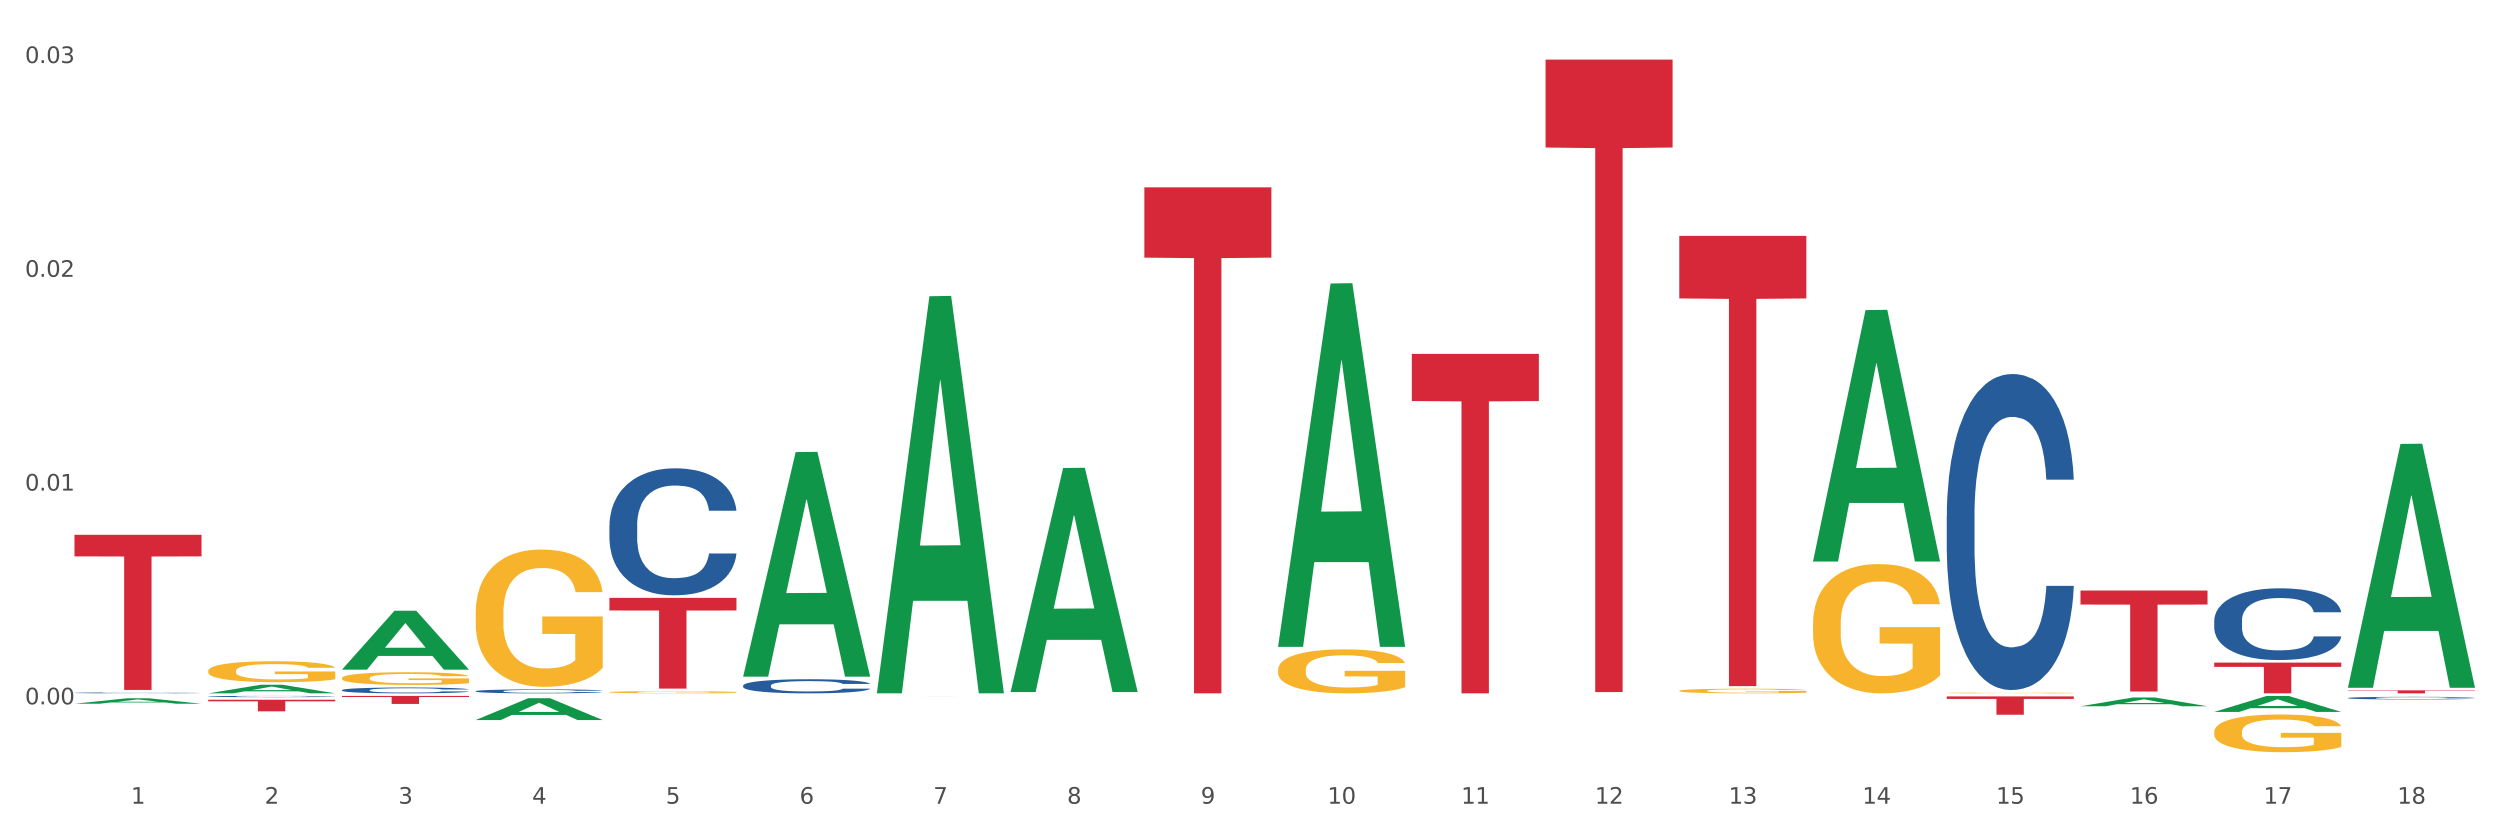 <?xml version="1.0" encoding="utf-8" standalone="no"?>
<!DOCTYPE svg PUBLIC "-//W3C//DTD SVG 1.1//EN"
  "http://www.w3.org/Graphics/SVG/1.1/DTD/svg11.dtd">
<svg xmlns:xlink="http://www.w3.org/1999/xlink" width="1080pt" height="360pt" viewBox="0 0 1080 360" xmlns="http://www.w3.org/2000/svg" version="1.1">
 <rect x="0" y="0" width="1080" height="360" fill="#333333" stroke="none"/>
 <defs>
  <style type="text/css">*{stroke-linejoin: round; stroke-linecap: butt}</style>
 </defs>
 <g id="figure_1">
  <g id="patch_1">
   <path d="M 0 360 
L 1080 360 
L 1080 0 
L 0 0 
z
" style="fill: #ffffff; stroke: #ffffff; stroke-linejoin: miter"/>
  </g>
  <g id="axes_1">
   <g id="matplotlib.axis_1">
    <g id="xtick_1">
     <g id="text_1">
      <!-- 1 -->
      <g style="fill: #4d4d4d" transform="translate(56.563 347.204) scale(0.096 -0.096)">
       <defs>
        <path id="DejaVuSans-31" d="M 794 531 
L 1825 531 
L 1825 4091 
L 703 3866 
L 703 4441 
L 1819 4666 
L 2450 4666 
L 2450 531 
L 3481 531 
L 3481 0 
L 794 0 
L 794 531 
z
" transform="scale(0.016)"/>
       </defs>
       <use xlink:href="#DejaVuSans-31"/>
      </g>
     </g>
    </g>
    <g id="xtick_2">
     <g id="text_2">
      <!-- 2 -->
      <g style="fill: #4d4d4d" transform="translate(114.336 347.204) scale(0.096 -0.096)">
       <defs>
        <path id="DejaVuSans-32" d="M 1228 531 
L 3431 531 
L 3431 0 
L 469 0 
L 469 531 
Q 828 903 1448 1529 
Q 2069 2156 2228 2338 
Q 2531 2678 2651 2914 
Q 2772 3150 2772 3378 
Q 2772 3750 2511 3984 
Q 2250 4219 1831 4219 
Q 1534 4219 1204 4116 
Q 875 4013 500 3803 
L 500 4441 
Q 881 4594 1212 4672 
Q 1544 4750 1819 4750 
Q 2544 4750 2975 4387 
Q 3406 4025 3406 3419 
Q 3406 3131 3298 2873 
Q 3191 2616 2906 2266 
Q 2828 2175 2409 1742 
Q 1991 1309 1228 531 
z
" transform="scale(0.016)"/>
       </defs>
       <use xlink:href="#DejaVuSans-32"/>
      </g>
     </g>
    </g>
    <g id="xtick_3">
     <g id="text_3">
      <!-- 3 -->
      <g style="fill: #4d4d4d" transform="translate(172.109 347.204) scale(0.096 -0.096)">
       <defs>
        <path id="DejaVuSans-33" d="M 2597 2516 
Q 3050 2419 3304 2112 
Q 3559 1806 3559 1356 
Q 3559 666 3084 287 
Q 2609 -91 1734 -91 
Q 1441 -91 1130 -33 
Q 819 25 488 141 
L 488 750 
Q 750 597 1062 519 
Q 1375 441 1716 441 
Q 2309 441 2620 675 
Q 2931 909 2931 1356 
Q 2931 1769 2642 2001 
Q 2353 2234 1838 2234 
L 1294 2234 
L 1294 2753 
L 1863 2753 
Q 2328 2753 2575 2939 
Q 2822 3125 2822 3475 
Q 2822 3834 2567 4026 
Q 2313 4219 1838 4219 
Q 1578 4219 1281 4162 
Q 984 4106 628 3988 
L 628 4550 
Q 988 4650 1302 4700 
Q 1616 4750 1894 4750 
Q 2613 4750 3031 4423 
Q 3450 4097 3450 3541 
Q 3450 3153 3228 2886 
Q 3006 2619 2597 2516 
z
" transform="scale(0.016)"/>
       </defs>
       <use xlink:href="#DejaVuSans-33"/>
      </g>
     </g>
    </g>
    <g id="xtick_4">
     <g id="text_4">
      <!-- 4 -->
      <g style="fill: #4d4d4d" transform="translate(229.882 347.204) scale(0.096 -0.096)">
       <defs>
        <path id="DejaVuSans-34" d="M 2419 4116 
L 825 1625 
L 2419 1625 
L 2419 4116 
z
M 2253 4666 
L 3047 4666 
L 3047 1625 
L 3713 1625 
L 3713 1100 
L 3047 1100 
L 3047 0 
L 2419 0 
L 2419 1100 
L 313 1100 
L 313 1709 
L 2253 4666 
z
" transform="scale(0.016)"/>
       </defs>
       <use xlink:href="#DejaVuSans-34"/>
      </g>
     </g>
    </g>
    <g id="xtick_5">
     <g id="text_5">
      <!-- 5 -->
      <g style="fill: #4d4d4d" transform="translate(287.655 347.204) scale(0.096 -0.096)">
       <defs>
        <path id="DejaVuSans-35" d="M 691 4666 
L 3169 4666 
L 3169 4134 
L 1269 4134 
L 1269 2991 
Q 1406 3038 1543 3061 
Q 1681 3084 1819 3084 
Q 2600 3084 3056 2656 
Q 3513 2228 3513 1497 
Q 3513 744 3044 326 
Q 2575 -91 1722 -91 
Q 1428 -91 1123 -41 
Q 819 9 494 109 
L 494 744 
Q 775 591 1075 516 
Q 1375 441 1709 441 
Q 2250 441 2565 725 
Q 2881 1009 2881 1497 
Q 2881 1984 2565 2268 
Q 2250 2553 1709 2553 
Q 1456 2553 1204 2497 
Q 953 2441 691 2322 
L 691 4666 
z
" transform="scale(0.016)"/>
       </defs>
       <use xlink:href="#DejaVuSans-35"/>
      </g>
     </g>
    </g>
    <g id="xtick_6">
     <g id="text_6">
      <!-- 6 -->
      <g style="fill: #4d4d4d" transform="translate(345.428 347.204) scale(0.096 -0.096)">
       <defs>
        <path id="DejaVuSans-36" d="M 2113 2584 
Q 1688 2584 1439 2293 
Q 1191 2003 1191 1497 
Q 1191 994 1439 701 
Q 1688 409 2113 409 
Q 2538 409 2786 701 
Q 3034 994 3034 1497 
Q 3034 2003 2786 2293 
Q 2538 2584 2113 2584 
z
M 3366 4563 
L 3366 3988 
Q 3128 4100 2886 4159 
Q 2644 4219 2406 4219 
Q 1781 4219 1451 3797 
Q 1122 3375 1075 2522 
Q 1259 2794 1537 2939 
Q 1816 3084 2150 3084 
Q 2853 3084 3261 2657 
Q 3669 2231 3669 1497 
Q 3669 778 3244 343 
Q 2819 -91 2113 -91 
Q 1303 -91 875 529 
Q 447 1150 447 2328 
Q 447 3434 972 4092 
Q 1497 4750 2381 4750 
Q 2619 4750 2861 4703 
Q 3103 4656 3366 4563 
z
" transform="scale(0.016)"/>
       </defs>
       <use xlink:href="#DejaVuSans-36"/>
      </g>
     </g>
    </g>
    <g id="xtick_7">
     <g id="text_7">
      <!-- 7 -->
      <g style="fill: #4d4d4d" transform="translate(403.201 347.204) scale(0.096 -0.096)">
       <defs>
        <path id="DejaVuSans-37" d="M 525 4666 
L 3525 4666 
L 3525 4397 
L 1831 0 
L 1172 0 
L 2766 4134 
L 525 4134 
L 525 4666 
z
" transform="scale(0.016)"/>
       </defs>
       <use xlink:href="#DejaVuSans-37"/>
      </g>
     </g>
    </g>
    <g id="xtick_8">
     <g id="text_8">
      <!-- 8 -->
      <g style="fill: #4d4d4d" transform="translate(460.974 347.204) scale(0.096 -0.096)">
       <defs>
        <path id="DejaVuSans-38" d="M 2034 2216 
Q 1584 2216 1326 1975 
Q 1069 1734 1069 1313 
Q 1069 891 1326 650 
Q 1584 409 2034 409 
Q 2484 409 2743 651 
Q 3003 894 3003 1313 
Q 3003 1734 2745 1975 
Q 2488 2216 2034 2216 
z
M 1403 2484 
Q 997 2584 770 2862 
Q 544 3141 544 3541 
Q 544 4100 942 4425 
Q 1341 4750 2034 4750 
Q 2731 4750 3128 4425 
Q 3525 4100 3525 3541 
Q 3525 3141 3298 2862 
Q 3072 2584 2669 2484 
Q 3125 2378 3379 2068 
Q 3634 1759 3634 1313 
Q 3634 634 3220 271 
Q 2806 -91 2034 -91 
Q 1263 -91 848 271 
Q 434 634 434 1313 
Q 434 1759 690 2068 
Q 947 2378 1403 2484 
z
M 1172 3481 
Q 1172 3119 1398 2916 
Q 1625 2713 2034 2713 
Q 2441 2713 2670 2916 
Q 2900 3119 2900 3481 
Q 2900 3844 2670 4047 
Q 2441 4250 2034 4250 
Q 1625 4250 1398 4047 
Q 1172 3844 1172 3481 
z
" transform="scale(0.016)"/>
       </defs>
       <use xlink:href="#DejaVuSans-38"/>
      </g>
     </g>
    </g>
    <g id="xtick_9">
     <g id="text_9">
      <!-- 9 -->
      <g style="fill: #4d4d4d" transform="translate(518.747 347.204) scale(0.096 -0.096)">
       <defs>
        <path id="DejaVuSans-39" d="M 703 97 
L 703 672 
Q 941 559 1184 500 
Q 1428 441 1663 441 
Q 2288 441 2617 861 
Q 2947 1281 2994 2138 
Q 2813 1869 2534 1725 
Q 2256 1581 1919 1581 
Q 1219 1581 811 2004 
Q 403 2428 403 3163 
Q 403 3881 828 4315 
Q 1253 4750 1959 4750 
Q 2769 4750 3195 4129 
Q 3622 3509 3622 2328 
Q 3622 1225 3098 567 
Q 2575 -91 1691 -91 
Q 1453 -91 1209 -44 
Q 966 3 703 97 
z
M 1959 2075 
Q 2384 2075 2632 2365 
Q 2881 2656 2881 3163 
Q 2881 3666 2632 3958 
Q 2384 4250 1959 4250 
Q 1534 4250 1286 3958 
Q 1038 3666 1038 3163 
Q 1038 2656 1286 2365 
Q 1534 2075 1959 2075 
z
" transform="scale(0.016)"/>
       </defs>
       <use xlink:href="#DejaVuSans-39"/>
      </g>
     </g>
    </g>
    <g id="xtick_10">
     <g id="text_10">
      <!-- 10 -->
      <g style="fill: #4d4d4d" transform="translate(573.466 347.204) scale(0.096 -0.096)">
       <defs>
        <path id="DejaVuSans-30" d="M 2034 4250 
Q 1547 4250 1301 3770 
Q 1056 3291 1056 2328 
Q 1056 1369 1301 889 
Q 1547 409 2034 409 
Q 2525 409 2770 889 
Q 3016 1369 3016 2328 
Q 3016 3291 2770 3770 
Q 2525 4250 2034 4250 
z
M 2034 4750 
Q 2819 4750 3233 4129 
Q 3647 3509 3647 2328 
Q 3647 1150 3233 529 
Q 2819 -91 2034 -91 
Q 1250 -91 836 529 
Q 422 1150 422 2328 
Q 422 3509 836 4129 
Q 1250 4750 2034 4750 
z
" transform="scale(0.016)"/>
       </defs>
       <use xlink:href="#DejaVuSans-31"/>
       <use xlink:href="#DejaVuSans-30" transform="translate(63.623 0)"/>
      </g>
     </g>
    </g>
    <g id="xtick_11">
     <g id="text_11">
      <!-- 11 -->
      <g style="fill: #4d4d4d" transform="translate(631.239 347.204) scale(0.096 -0.096)">
       <use xlink:href="#DejaVuSans-31"/>
       <use xlink:href="#DejaVuSans-31" transform="translate(63.623 0)"/>
      </g>
     </g>
    </g>
    <g id="xtick_12">
     <g id="text_12">
      <!-- 12 -->
      <g style="fill: #4d4d4d" transform="translate(689.012 347.204) scale(0.096 -0.096)">
       <use xlink:href="#DejaVuSans-31"/>
       <use xlink:href="#DejaVuSans-32" transform="translate(63.623 0)"/>
      </g>
     </g>
    </g>
    <g id="xtick_13">
     <g id="text_13">
      <!-- 13 -->
      <g style="fill: #4d4d4d" transform="translate(746.785 347.204) scale(0.096 -0.096)">
       <use xlink:href="#DejaVuSans-31"/>
       <use xlink:href="#DejaVuSans-33" transform="translate(63.623 0)"/>
      </g>
     </g>
    </g>
    <g id="xtick_14">
     <g id="text_14">
      <!-- 14 -->
      <g style="fill: #4d4d4d" transform="translate(804.558 347.204) scale(0.096 -0.096)">
       <use xlink:href="#DejaVuSans-31"/>
       <use xlink:href="#DejaVuSans-34" transform="translate(63.623 0)"/>
      </g>
     </g>
    </g>
    <g id="xtick_15">
     <g id="text_15">
      <!-- 15 -->
      <g style="fill: #4d4d4d" transform="translate(862.331 347.204) scale(0.096 -0.096)">
       <use xlink:href="#DejaVuSans-31"/>
       <use xlink:href="#DejaVuSans-35" transform="translate(63.623 0)"/>
      </g>
     </g>
    </g>
    <g id="xtick_16">
     <g id="text_16">
      <!-- 16 -->
      <g style="fill: #4d4d4d" transform="translate(920.104 347.204) scale(0.096 -0.096)">
       <use xlink:href="#DejaVuSans-31"/>
       <use xlink:href="#DejaVuSans-36" transform="translate(63.623 0)"/>
      </g>
     </g>
    </g>
    <g id="xtick_17">
     <g id="text_17">
      <!-- 17 -->
      <g style="fill: #4d4d4d" transform="translate(977.877 347.204) scale(0.096 -0.096)">
       <use xlink:href="#DejaVuSans-31"/>
       <use xlink:href="#DejaVuSans-37" transform="translate(63.623 0)"/>
      </g>
     </g>
    </g>
    <g id="xtick_18">
     <g id="text_18">
      <!-- 18 -->
      <g style="fill: #4d4d4d" transform="translate(1035.65 347.204) scale(0.096 -0.096)">
       <use xlink:href="#DejaVuSans-31"/>
       <use xlink:href="#DejaVuSans-38" transform="translate(63.623 0)"/>
      </g>
     </g>
    </g>
    <g id="xtick_19"/>
    <g id="xtick_20"/>
    <g id="xtick_21"/>
    <g id="xtick_22"/>
    <g id="xtick_23"/>
    <g id="xtick_24"/>
    <g id="xtick_25"/>
    <g id="xtick_26"/>
    <g id="xtick_27"/>
    <g id="xtick_28"/>
    <g id="xtick_29"/>
    <g id="xtick_30"/>
    <g id="xtick_31"/>
    <g id="xtick_32"/>
    <g id="xtick_33"/>
    <g id="xtick_34"/>
    <g id="xtick_35"/>
   </g>
   <g id="matplotlib.axis_2">
    <g id="ytick_1">
     <g id="text_19">
      <!-- 0.00 -->
      <g style="fill: #4d4d4d" transform="translate(10.8 304.277) scale(0.096 -0.096)">
       <defs>
        <path id="DejaVuSans-2e" d="M 684 794 
L 1344 794 
L 1344 0 
L 684 0 
L 684 794 
z
" transform="scale(0.016)"/>
       </defs>
       <use xlink:href="#DejaVuSans-30"/>
       <use xlink:href="#DejaVuSans-2e" transform="translate(63.623 0)"/>
       <use xlink:href="#DejaVuSans-30" transform="translate(95.41 0)"/>
       <use xlink:href="#DejaVuSans-30" transform="translate(159.033 0)"/>
      </g>
     </g>
    </g>
    <g id="ytick_2">
     <g id="text_20">
      <!-- 0.01 -->
      <g style="fill: #4d4d4d" transform="translate(10.8 211.931) scale(0.096 -0.096)">
       <use xlink:href="#DejaVuSans-30"/>
       <use xlink:href="#DejaVuSans-2e" transform="translate(63.623 0)"/>
       <use xlink:href="#DejaVuSans-30" transform="translate(95.41 0)"/>
       <use xlink:href="#DejaVuSans-31" transform="translate(159.033 0)"/>
      </g>
     </g>
    </g>
    <g id="ytick_3">
     <g id="text_21">
      <!-- 0.02 -->
      <g style="fill: #4d4d4d" transform="translate(10.8 119.585) scale(0.096 -0.096)">
       <use xlink:href="#DejaVuSans-30"/>
       <use xlink:href="#DejaVuSans-2e" transform="translate(63.623 0)"/>
       <use xlink:href="#DejaVuSans-30" transform="translate(95.41 0)"/>
       <use xlink:href="#DejaVuSans-32" transform="translate(159.033 0)"/>
      </g>
     </g>
    </g>
    <g id="ytick_4">
     <g id="text_22">
      <!-- 0.03 -->
      <g style="fill: #4d4d4d" transform="translate(10.8 27.238) scale(0.096 -0.096)">
       <use xlink:href="#DejaVuSans-30"/>
       <use xlink:href="#DejaVuSans-2e" transform="translate(63.623 0)"/>
       <use xlink:href="#DejaVuSans-30" transform="translate(95.41 0)"/>
       <use xlink:href="#DejaVuSans-33" transform="translate(159.033 0)"/>
      </g>
     </g>
    </g>
    <g id="ytick_5"/>
    <g id="ytick_6"/>
    <g id="ytick_7"/>
   </g>
   <g id="PolyCollection_1">
    <path d="M 32.175 304.015 
L 32.232 304.013 
L 54.864 301.651 
L 64.257 301.649 
L 87.059 304.02 
L 76.196 304.02 
L 71.273 303.468 
L 47.905 303.468 
L 47.735 303.477 
L 42.982 304.02 
L 32.175 304.02 
L 32.175 304.015 
L 50.847 303.138 
L 68.331 303.136 
L 59.674 302.154 
L 59.561 302.15 
L 59.447 302.157 
L 50.79 303.136 
L 50.847 303.138 
L 32.175 304.015 
z
" clip-path="url(#p95846bfa91)" style="fill: #109648"/>
    <path d="M 263.267 299.018 
L 263.332 299.017 
L 263.332 298.986 
L 263.461 298.959 
L 264.109 298.893 
L 265.081 298.84 
L 265.794 298.811 
L 266.507 298.787 
L 267.349 298.764 
L 268.386 298.739 
L 270.265 298.704 
L 271.432 298.685 
L 272.857 298.666 
L 275.449 298.638 
L 277.328 298.623 
L 279.272 298.61 
L 282.447 298.594 
L 284.521 298.587 
L 286.724 298.582 
L 289.381 298.578 
L 291.389 298.577 
L 295.796 298.58 
L 299.554 298.588 
L 301.368 298.594 
L 303.701 298.604 
L 304.932 298.611 
L 306.941 298.625 
L 309.015 298.644 
L 310.44 298.659 
L 312.579 298.689 
L 314.199 298.719 
L 315.689 298.755 
L 316.466 298.78 
L 317.05 298.804 
L 317.568 298.831 
L 318.086 298.873 
L 306.423 298.873 
L 305.969 298.843 
L 305.256 298.814 
L 304.22 298.786 
L 303.312 298.769 
L 301.757 298.747 
L 300.332 298.733 
L 298.841 298.723 
L 297.027 298.714 
L 295.601 298.71 
L 293.593 298.706 
L 289.64 298.707 
L 286.983 298.714 
L 285.169 298.723 
L 284.002 298.731 
L 282.966 298.739 
L 281.799 298.752 
L 280.439 298.77 
L 279.467 298.786 
L 278.495 298.807 
L 277.717 298.828 
L 277.004 298.853 
L 276.421 298.879 
L 275.967 298.906 
L 275.579 298.939 
L 275.255 298.994 
L 275.255 299.113 
L 275.384 299.14 
L 275.708 299.176 
L 276.097 299.203 
L 276.745 299.235 
L 277.328 299.257 
L 278.43 299.288 
L 279.661 299.314 
L 280.633 299.331 
L 281.605 299.344 
L 283.29 299.364 
L 285.169 299.379 
L 286.789 299.389 
L 288.992 299.398 
L 290.482 299.401 
L 291.778 299.403 
L 294.953 299.403 
L 297.221 299.4 
L 299.748 299.394 
L 301.692 299.386 
L 303.312 299.377 
L 305.127 299.361 
L 306.293 299.346 
L 306.293 299.164 
L 292.037 299.163 
L 292.037 299.042 
L 318.151 299.042 
L 318.151 299.398 
L 317.05 299.416 
L 315.819 299.432 
L 314.523 299.447 
L 312.579 299.465 
L 310.246 299.483 
L 308.172 299.495 
L 305.969 299.505 
L 303.377 299.515 
L 300.008 299.524 
L 297.934 299.527 
L 295.342 299.53 
L 292.297 299.531 
L 289.64 299.529 
L 287.048 299.525 
L 284.326 299.517 
L 281.67 299.505 
L 279.661 299.494 
L 277.652 299.48 
L 275.514 299.462 
L 273.829 299.445 
L 272.533 299.429 
L 271.108 299.409 
L 269.552 299.383 
L 268.386 299.359 
L 267.349 299.335 
L 266.248 299.304 
L 265.47 299.277 
L 264.692 299.243 
L 264.239 299.217 
L 263.721 299.178 
L 263.332 299.123 
L 263.267 299.018 
z
" clip-path="url(#p95846bfa91)" style="fill: #f7b32b"/>
    <path d="M 552.132 289.315 
L 552.197 289.297 
L 552.197 288.673 
L 552.326 288.135 
L 552.974 286.834 
L 553.946 285.759 
L 554.659 285.187 
L 555.372 284.718 
L 556.214 284.25 
L 557.251 283.764 
L 559.13 283.053 
L 560.296 282.689 
L 561.722 282.307 
L 564.314 281.752 
L 566.193 281.44 
L 568.137 281.18 
L 571.312 280.868 
L 573.386 280.729 
L 575.589 280.625 
L 578.246 280.556 
L 580.254 280.538 
L 584.661 280.59 
L 588.419 280.746 
L 590.233 280.868 
L 592.566 281.076 
L 593.797 281.215 
L 595.806 281.492 
L 597.88 281.856 
L 599.305 282.169 
L 601.443 282.758 
L 603.063 283.348 
L 604.554 284.077 
L 605.331 284.58 
L 605.915 285.048 
L 606.433 285.586 
L 606.951 286.435 
L 595.288 286.435 
L 594.834 285.828 
L 594.121 285.256 
L 593.084 284.701 
L 592.177 284.354 
L 590.622 283.92 
L 589.197 283.643 
L 587.706 283.435 
L 585.892 283.261 
L 584.466 283.175 
L 582.458 283.105 
L 578.505 283.123 
L 575.848 283.261 
L 574.034 283.435 
L 572.867 283.591 
L 571.831 283.764 
L 570.664 284.007 
L 569.303 284.371 
L 568.331 284.701 
L 567.359 285.117 
L 566.582 285.533 
L 565.869 286.019 
L 565.286 286.539 
L 564.832 287.077 
L 564.444 287.736 
L 564.12 288.829 
L 564.12 291.205 
L 564.249 291.743 
L 564.573 292.454 
L 564.962 292.992 
L 565.61 293.634 
L 566.193 294.067 
L 567.295 294.692 
L 568.526 295.212 
L 569.498 295.541 
L 570.47 295.819 
L 572.155 296.201 
L 574.034 296.513 
L 575.654 296.704 
L 577.857 296.877 
L 579.347 296.946 
L 580.643 296.981 
L 583.818 296.981 
L 586.086 296.929 
L 588.613 296.808 
L 590.557 296.651 
L 592.177 296.461 
L 593.992 296.149 
L 595.158 295.854 
L 595.158 292.229 
L 580.902 292.211 
L 580.902 289.8 
L 607.016 289.8 
L 607.016 296.877 
L 605.915 297.241 
L 604.683 297.571 
L 603.387 297.866 
L 601.443 298.23 
L 599.111 298.577 
L 597.037 298.82 
L 594.834 299.028 
L 592.242 299.219 
L 588.873 299.392 
L 586.799 299.461 
L 584.207 299.513 
L 581.162 299.531 
L 578.505 299.496 
L 575.913 299.409 
L 573.191 299.253 
L 570.535 299.028 
L 568.526 298.802 
L 566.517 298.525 
L 564.379 298.16 
L 562.694 297.814 
L 561.398 297.501 
L 559.972 297.102 
L 558.417 296.582 
L 557.251 296.114 
L 556.214 295.628 
L 555.113 295.004 
L 554.335 294.466 
L 553.557 293.79 
L 553.104 293.287 
L 552.585 292.506 
L 552.197 291.413 
L 552.132 289.315 
z
" clip-path="url(#p95846bfa91)" style="fill: #f7b32b"/>
    <path d="M 783.224 269.49 
L 783.289 269.439 
L 783.289 267.603 
L 783.418 266.022 
L 784.066 262.197 
L 785.038 259.035 
L 785.751 257.352 
L 786.464 255.974 
L 787.306 254.597 
L 788.343 253.169 
L 790.222 251.078 
L 791.388 250.007 
L 792.814 248.885 
L 795.406 247.253 
L 797.285 246.335 
L 799.229 245.57 
L 802.404 244.652 
L 804.478 244.244 
L 806.681 243.938 
L 809.338 243.734 
L 811.346 243.683 
L 815.753 243.836 
L 819.511 244.295 
L 821.325 244.652 
L 823.658 245.264 
L 824.889 245.672 
L 826.898 246.488 
L 828.971 247.559 
L 830.397 248.477 
L 832.535 250.211 
L 834.155 251.945 
L 835.646 254.087 
L 836.423 255.566 
L 837.007 256.944 
L 837.525 258.525 
L 838.043 261.024 
L 826.38 261.024 
L 825.926 259.239 
L 825.213 257.556 
L 824.176 255.923 
L 823.269 254.903 
L 821.714 253.628 
L 820.288 252.812 
L 818.798 252.2 
L 816.984 251.69 
L 815.558 251.435 
L 813.549 251.231 
L 809.597 251.282 
L 806.94 251.69 
L 805.126 252.2 
L 803.959 252.659 
L 802.922 253.169 
L 801.756 253.883 
L 800.395 254.954 
L 799.423 255.923 
L 798.451 257.148 
L 797.674 258.372 
L 796.961 259.8 
L 796.378 261.33 
L 795.924 262.911 
L 795.535 264.849 
L 795.211 268.062 
L 795.211 275.049 
L 795.341 276.631 
L 795.665 278.722 
L 796.054 280.303 
L 796.702 282.19 
L 797.285 283.465 
L 798.387 285.301 
L 799.618 286.831 
L 800.59 287.8 
L 801.562 288.616 
L 803.246 289.738 
L 805.126 290.656 
L 806.746 291.217 
L 808.949 291.727 
L 810.439 291.931 
L 811.735 292.033 
L 814.91 292.033 
L 817.178 291.88 
L 819.705 291.523 
L 821.649 291.064 
L 823.269 290.503 
L 825.084 289.585 
L 826.25 288.718 
L 826.25 278.059 
L 811.994 278.008 
L 811.994 270.918 
L 838.108 270.918 
L 838.108 291.727 
L 837.007 292.798 
L 835.775 293.767 
L 834.479 294.634 
L 832.535 295.706 
L 830.203 296.726 
L 828.129 297.44 
L 825.926 298.052 
L 823.334 298.613 
L 819.964 299.123 
L 817.891 299.327 
L 815.299 299.48 
L 812.253 299.531 
L 809.597 299.429 
L 807.005 299.174 
L 804.283 298.715 
L 801.627 298.052 
L 799.618 297.389 
L 797.609 296.573 
L 795.471 295.502 
L 793.786 294.481 
L 792.49 293.563 
L 791.064 292.39 
L 789.509 290.86 
L 788.343 289.483 
L 787.306 288.055 
L 786.204 286.219 
L 785.427 284.638 
L 784.649 282.649 
L 784.196 281.17 
L 783.677 278.875 
L 783.289 275.661 
L 783.224 269.49 
z
" clip-path="url(#p95846bfa91)" style="fill: #f7b32b"/>
    <path d="M 840.997 299.349 
L 841.062 299.348 
L 841.062 299.337 
L 841.191 299.328 
L 841.839 299.304 
L 842.811 299.285 
L 843.524 299.275 
L 844.237 299.267 
L 845.079 299.258 
L 846.116 299.25 
L 847.995 299.237 
L 849.161 299.23 
L 850.587 299.224 
L 853.179 299.214 
L 855.058 299.208 
L 857.002 299.204 
L 860.177 299.198 
L 862.251 299.196 
L 864.454 299.194 
L 867.111 299.192 
L 869.119 299.192 
L 873.526 299.193 
L 877.284 299.196 
L 879.098 299.198 
L 881.431 299.202 
L 882.662 299.204 
L 884.671 299.209 
L 886.744 299.216 
L 888.17 299.221 
L 890.308 299.232 
L 891.928 299.242 
L 893.419 299.255 
L 894.196 299.264 
L 894.779 299.273 
L 895.298 299.282 
L 895.816 299.297 
L 884.153 299.297 
L 883.699 299.286 
L 882.986 299.276 
L 881.949 299.266 
L 881.042 299.26 
L 879.487 299.252 
L 878.061 299.247 
L 876.571 299.244 
L 874.757 299.241 
L 873.331 299.239 
L 871.322 299.238 
L 867.37 299.238 
L 864.713 299.241 
L 862.899 299.244 
L 861.732 299.247 
L 860.695 299.25 
L 859.529 299.254 
L 858.168 299.26 
L 857.196 299.266 
L 856.224 299.274 
L 855.447 299.281 
L 854.734 299.29 
L 854.151 299.299 
L 853.697 299.309 
L 853.308 299.32 
L 852.984 299.34 
L 852.984 299.382 
L 853.114 299.392 
L 853.438 299.405 
L 853.827 299.414 
L 854.475 299.426 
L 855.058 299.433 
L 856.16 299.444 
L 857.391 299.454 
L 858.363 299.46 
L 859.335 299.465 
L 861.019 299.471 
L 862.899 299.477 
L 864.519 299.48 
L 866.722 299.483 
L 868.212 299.485 
L 869.508 299.485 
L 872.683 299.485 
L 874.951 299.484 
L 877.478 299.482 
L 879.422 299.479 
L 881.042 299.476 
L 882.857 299.47 
L 884.023 299.465 
L 884.023 299.401 
L 869.767 299.4 
L 869.767 299.357 
L 895.881 299.357 
L 895.881 299.483 
L 894.779 299.49 
L 893.548 299.496 
L 892.252 299.501 
L 890.308 299.508 
L 887.976 299.514 
L 885.902 299.518 
L 883.699 299.522 
L 881.107 299.525 
L 877.737 299.528 
L 875.664 299.529 
L 873.072 299.53 
L 870.026 299.531 
L 867.37 299.53 
L 864.778 299.529 
L 862.056 299.526 
L 859.4 299.522 
L 857.391 299.518 
L 855.382 299.513 
L 853.244 299.506 
L 851.559 299.5 
L 850.263 299.495 
L 848.837 299.487 
L 847.282 299.478 
L 846.116 299.47 
L 845.079 299.461 
L 843.977 299.45 
L 843.2 299.44 
L 842.422 299.428 
L 841.969 299.419 
L 841.45 299.406 
L 841.062 299.386 
L 840.997 299.349 
z
" clip-path="url(#p95846bfa91)" style="fill: #f7b32b"/>
    <path d="M 956.543 316.185 
L 956.607 316.171 
L 956.607 315.635 
L 956.737 315.174 
L 957.385 314.058 
L 958.357 313.135 
L 959.07 312.644 
L 959.783 312.242 
L 960.625 311.841 
L 961.662 311.424 
L 963.541 310.814 
L 964.707 310.501 
L 966.133 310.174 
L 968.725 309.698 
L 970.604 309.43 
L 972.548 309.207 
L 975.723 308.939 
L 977.797 308.82 
L 980 308.731 
L 982.656 308.671 
L 984.665 308.656 
L 989.072 308.701 
L 992.83 308.835 
L 994.644 308.939 
L 996.977 309.118 
L 998.208 309.237 
L 1000.217 309.475 
L 1002.29 309.787 
L 1003.716 310.055 
L 1005.854 310.561 
L 1007.474 311.067 
L 1008.965 311.692 
L 1009.742 312.123 
L 1010.325 312.525 
L 1010.844 312.986 
L 1011.362 313.715 
L 999.698 313.715 
L 999.245 313.195 
L 998.532 312.704 
L 997.495 312.227 
L 996.588 311.93 
L 995.033 311.558 
L 993.607 311.32 
L 992.117 311.141 
L 990.303 310.992 
L 988.877 310.918 
L 986.868 310.859 
L 982.916 310.873 
L 980.259 310.992 
L 978.445 311.141 
L 977.278 311.275 
L 976.241 311.424 
L 975.075 311.632 
L 973.714 311.945 
L 972.742 312.227 
L 971.77 312.585 
L 970.993 312.942 
L 970.28 313.358 
L 969.697 313.805 
L 969.243 314.266 
L 968.854 314.831 
L 968.53 315.769 
L 968.53 317.807 
L 968.66 318.269 
L 968.984 318.879 
L 969.373 319.34 
L 970.021 319.89 
L 970.604 320.262 
L 971.706 320.798 
L 972.937 321.244 
L 973.909 321.527 
L 974.881 321.765 
L 976.565 322.093 
L 978.445 322.36 
L 980.065 322.524 
L 982.268 322.673 
L 983.758 322.732 
L 985.054 322.762 
L 988.229 322.762 
L 990.497 322.718 
L 993.024 322.613 
L 994.968 322.479 
L 996.588 322.316 
L 998.403 322.048 
L 999.569 321.795 
L 999.569 318.685 
L 985.313 318.67 
L 985.313 316.602 
L 1011.427 316.602 
L 1011.427 322.673 
L 1010.325 322.985 
L 1009.094 323.268 
L 1007.798 323.521 
L 1005.854 323.834 
L 1003.522 324.131 
L 1001.448 324.339 
L 999.245 324.518 
L 996.653 324.682 
L 993.283 324.83 
L 991.21 324.89 
L 988.618 324.935 
L 985.572 324.95 
L 982.916 324.92 
L 980.324 324.845 
L 977.602 324.711 
L 974.945 324.518 
L 972.937 324.325 
L 970.928 324.086 
L 968.79 323.774 
L 967.105 323.476 
L 965.809 323.209 
L 964.383 322.866 
L 962.828 322.42 
L 961.662 322.018 
L 960.625 321.602 
L 959.523 321.066 
L 958.746 320.605 
L 957.968 320.024 
L 957.515 319.593 
L 956.996 318.923 
L 956.607 317.986 
L 956.543 316.185 
z
" clip-path="url(#p95846bfa91)" style="fill: #f7b32b"/>
    <path d="M 378.813 300.922 
L 433.697 300.922 
L 433.697 300.925 
L 412.108 300.925 
L 412.108 300.94 
L 400.272 300.94 
L 400.272 300.925 
L 378.813 300.925 
L 378.813 300.922 
L 378.813 300.922 
z
" clip-path="url(#p95846bfa91)" style="fill: #d62839"/>
    <path d="M 263.267 258.279 
L 318.151 258.279 
L 318.151 263.726 
L 296.562 263.763 
L 296.562 297.478 
L 284.726 297.478 
L 284.726 263.763 
L 263.267 263.726 
L 263.267 258.316 
L 263.267 258.279 
z
" clip-path="url(#p95846bfa91)" style="fill: #d62839"/>
    <path d="M 147.721 300.63 
L 202.605 300.63 
L 202.605 301.11 
L 181.016 301.114 
L 181.016 304.086 
L 169.18 304.086 
L 169.18 301.114 
L 147.721 301.11 
L 147.721 300.633 
L 147.721 300.63 
z
" clip-path="url(#p95846bfa91)" style="fill: #d62839"/>
    <path d="M 89.948 302.278 
L 144.832 302.278 
L 144.832 302.973 
L 123.243 302.978 
L 123.243 307.283 
L 111.407 307.283 
L 111.407 302.978 
L 89.948 302.973 
L 89.948 302.282 
L 89.948 302.278 
z
" clip-path="url(#p95846bfa91)" style="fill: #d62839"/>
    <path d="M 205.494 264.806 
L 205.559 264.752 
L 205.559 262.802 
L 205.688 261.122 
L 206.336 257.06 
L 207.308 253.702 
L 208.021 251.914 
L 208.734 250.452 
L 209.576 248.989 
L 210.613 247.472 
L 212.492 245.252 
L 213.659 244.114 
L 215.084 242.922 
L 217.676 241.189 
L 219.555 240.214 
L 221.499 239.402 
L 224.674 238.427 
L 226.748 237.993 
L 228.951 237.668 
L 231.608 237.452 
L 233.616 237.397 
L 238.023 237.56 
L 241.781 238.047 
L 243.595 238.427 
L 245.928 239.077 
L 247.159 239.51 
L 249.168 240.377 
L 251.242 241.514 
L 252.667 242.489 
L 254.806 244.331 
L 256.426 246.172 
L 257.916 248.447 
L 258.694 250.018 
L 259.277 251.481 
L 259.795 253.16 
L 260.313 255.814 
L 248.65 255.814 
L 248.196 253.918 
L 247.483 252.131 
L 246.447 250.397 
L 245.539 249.314 
L 243.984 247.96 
L 242.559 247.093 
L 241.068 246.443 
L 239.254 245.902 
L 237.828 245.631 
L 235.82 245.414 
L 231.867 245.468 
L 229.21 245.902 
L 227.396 246.443 
L 226.229 246.931 
L 225.193 247.472 
L 224.026 248.231 
L 222.666 249.368 
L 221.694 250.397 
L 220.722 251.697 
L 219.944 252.997 
L 219.231 254.514 
L 218.648 256.139 
L 218.194 257.818 
L 217.806 259.877 
L 217.482 263.289 
L 217.482 270.71 
L 217.611 272.389 
L 217.935 274.61 
L 218.324 276.289 
L 218.972 278.293 
L 219.555 279.647 
L 220.657 281.597 
L 221.888 283.222 
L 222.86 284.252 
L 223.832 285.118 
L 225.517 286.31 
L 227.396 287.285 
L 229.016 287.881 
L 231.219 288.422 
L 232.709 288.639 
L 234.005 288.747 
L 237.18 288.747 
L 239.448 288.585 
L 241.975 288.206 
L 243.919 287.718 
L 245.539 287.122 
L 247.354 286.147 
L 248.52 285.227 
L 248.52 273.906 
L 234.264 273.852 
L 234.264 266.322 
L 260.378 266.322 
L 260.378 288.422 
L 259.277 289.56 
L 258.046 290.589 
L 256.75 291.51 
L 254.806 292.647 
L 252.473 293.731 
L 250.399 294.489 
L 248.196 295.139 
L 245.604 295.735 
L 242.235 296.277 
L 240.161 296.493 
L 237.569 296.656 
L 234.524 296.71 
L 231.867 296.602 
L 229.275 296.331 
L 226.553 295.843 
L 223.897 295.139 
L 221.888 294.435 
L 219.879 293.568 
L 217.741 292.431 
L 216.056 291.347 
L 214.76 290.372 
L 213.335 289.127 
L 211.779 287.502 
L 210.613 286.039 
L 209.576 284.522 
L 208.475 282.572 
L 207.697 280.893 
L 206.92 278.781 
L 206.466 277.21 
L 205.948 274.772 
L 205.559 271.36 
L 205.494 264.806 
z
" clip-path="url(#p95846bfa91)" style="fill: #f7b32b"/>
    <path d="M 32.175 231.039 
L 87.059 231.039 
L 87.059 240.35 
L 65.47 240.413 
L 65.47 298.046 
L 53.635 298.046 
L 53.635 240.413 
L 32.175 240.35 
L 32.175 231.102 
L 32.175 231.039 
z
" clip-path="url(#p95846bfa91)" style="fill: #d62839"/>
    <path d="M 89.948 300.876 
L 90.013 300.876 
L 90.013 300.862 
L 90.207 300.843 
L 90.921 300.808 
L 91.829 300.781 
L 93.386 300.75 
L 94.23 300.737 
L 95.333 300.723 
L 97.603 300.699 
L 100.198 300.679 
L 102.015 300.668 
L 103.377 300.661 
L 106.426 300.649 
L 108.178 300.643 
L 109.994 300.639 
L 111.551 300.636 
L 114.146 300.632 
L 116.222 300.631 
L 118.623 300.63 
L 120.634 300.631 
L 123.294 300.633 
L 127.186 300.639 
L 128.678 300.642 
L 130.69 300.648 
L 132.766 300.656 
L 134.452 300.664 
L 136.399 300.676 
L 138.41 300.691 
L 140.356 300.71 
L 141.718 300.727 
L 142.821 300.746 
L 143.794 300.768 
L 144.508 300.793 
L 144.832 300.813 
L 132.96 300.813 
L 132.636 300.795 
L 131.987 300.775 
L 131.338 300.761 
L 130.625 300.75 
L 129.522 300.738 
L 128.549 300.73 
L 126.927 300.72 
L 125.435 300.714 
L 124.202 300.711 
L 122.71 300.708 
L 119.531 300.705 
L 117.26 300.705 
L 115.833 300.706 
L 114.082 300.708 
L 112.589 300.712 
L 110.838 300.718 
L 109.475 300.724 
L 108.113 300.733 
L 107.335 300.739 
L 106.167 300.75 
L 105.388 300.759 
L 104.35 300.774 
L 103.766 300.785 
L 102.728 300.814 
L 102.274 300.835 
L 102.08 300.849 
L 101.95 300.865 
L 101.95 300.943 
L 102.339 300.979 
L 102.663 300.994 
L 103.183 301.011 
L 104.156 301.033 
L 105.583 301.054 
L 107.075 301.07 
L 108.308 301.079 
L 109.475 301.086 
L 110.643 301.092 
L 112.07 301.097 
L 113.238 301.1 
L 114.99 301.103 
L 117.066 301.104 
L 118.688 301.104 
L 121.996 301.102 
L 123.488 301.099 
L 124.916 301.096 
L 126.473 301.09 
L 127.705 301.084 
L 128.419 301.08 
L 129.587 301.07 
L 130.495 301.06 
L 131.273 301.049 
L 131.792 301.039 
L 132.376 301.024 
L 132.83 301.007 
L 132.96 300.998 
L 144.832 300.998 
L 144.573 301.016 
L 144.119 301.033 
L 143.21 301.057 
L 142.497 301.07 
L 141.394 301.087 
L 140.226 301.101 
L 138.604 301.116 
L 137.112 301.128 
L 135.555 301.138 
L 133.868 301.147 
L 130.819 301.159 
L 129.716 301.163 
L 127.381 301.169 
L 125.564 301.172 
L 122.905 301.176 
L 120.18 301.178 
L 117.325 301.178 
L 114.795 301.177 
L 112.006 301.174 
L 110.254 301.171 
L 108.308 301.167 
L 106.037 301.16 
L 103.896 301.151 
L 101.885 301.141 
L 100.004 301.13 
L 98.252 301.117 
L 95.981 301.095 
L 94.295 301.074 
L 93.062 301.055 
L 92.219 301.038 
L 91.375 301.017 
L 90.921 301.003 
L 90.207 300.968 
L 89.948 300.935 
L 89.948 300.876 
z
" clip-path="url(#p95846bfa91)" style="fill: #255c99"/>
    <path d="M 147.721 298.133 
L 147.786 298.13 
L 147.786 298.065 
L 147.98 297.977 
L 148.694 297.815 
L 149.602 297.692 
L 151.159 297.548 
L 152.003 297.488 
L 153.106 297.421 
L 155.376 297.312 
L 157.971 297.219 
L 159.788 297.168 
L 161.15 297.135 
L 164.199 297.077 
L 165.951 297.052 
L 167.767 297.031 
L 169.324 297.017 
L 171.919 297.001 
L 173.995 296.994 
L 176.396 296.992 
L 178.407 296.994 
L 181.067 297.003 
L 184.959 297.031 
L 186.451 297.047 
L 188.463 297.075 
L 190.539 297.112 
L 192.225 297.149 
L 194.172 297.203 
L 196.183 297.272 
L 198.129 297.36 
L 199.491 297.442 
L 200.594 297.527 
L 201.567 297.632 
L 202.281 297.745 
L 202.605 297.84 
L 190.733 297.84 
L 190.409 297.755 
L 189.76 297.662 
L 189.111 297.599 
L 188.398 297.548 
L 187.295 297.49 
L 186.322 297.453 
L 184.7 297.409 
L 183.208 297.381 
L 181.975 297.365 
L 180.483 297.351 
L 177.304 297.337 
L 175.033 297.337 
L 173.606 297.342 
L 171.854 297.353 
L 170.362 297.37 
L 168.611 297.397 
L 167.248 297.428 
L 165.886 297.467 
L 165.107 297.495 
L 163.94 297.546 
L 163.161 297.588 
L 162.123 297.66 
L 161.539 297.711 
L 160.501 297.843 
L 160.047 297.94 
L 159.853 298.007 
L 159.723 298.082 
L 159.723 298.443 
L 160.112 298.606 
L 160.436 298.675 
L 160.955 298.754 
L 161.929 298.856 
L 163.356 298.956 
L 164.848 299.028 
L 166.081 299.072 
L 167.248 299.104 
L 168.416 299.13 
L 169.843 299.153 
L 171.011 299.167 
L 172.763 299.181 
L 174.839 299.188 
L 176.461 299.188 
L 179.769 299.176 
L 181.261 299.164 
L 182.689 299.148 
L 184.246 299.123 
L 185.478 299.095 
L 186.192 299.074 
L 187.36 299.03 
L 188.268 298.984 
L 189.046 298.93 
L 189.565 298.884 
L 190.149 298.814 
L 190.603 298.735 
L 190.733 298.694 
L 202.605 298.694 
L 202.346 298.777 
L 201.892 298.858 
L 200.983 298.967 
L 200.27 299.03 
L 199.167 299.106 
L 197.999 299.171 
L 196.377 299.243 
L 194.885 299.297 
L 193.328 299.343 
L 191.641 299.385 
L 188.592 299.443 
L 187.489 299.459 
L 185.154 299.487 
L 183.337 299.503 
L 180.678 299.519 
L 177.953 299.528 
L 175.098 299.531 
L 172.568 299.526 
L 169.778 299.512 
L 168.027 299.498 
L 166.081 299.477 
L 163.81 299.445 
L 161.669 299.406 
L 159.658 299.359 
L 157.777 299.306 
L 156.025 299.246 
L 153.754 299.146 
L 152.068 299.048 
L 150.835 298.958 
L 149.992 298.881 
L 149.148 298.784 
L 148.694 298.717 
L 147.98 298.555 
L 147.721 298.404 
L 147.721 298.133 
z
" clip-path="url(#p95846bfa91)" style="fill: #255c99"/>
    <path d="M 205.494 298.583 
L 205.559 298.581 
L 205.559 298.537 
L 205.753 298.477 
L 206.467 298.367 
L 207.375 298.284 
L 208.932 298.187 
L 209.776 298.146 
L 210.879 298.1 
L 213.149 298.026 
L 215.744 297.963 
L 217.561 297.929 
L 218.923 297.907 
L 221.972 297.868 
L 223.724 297.85 
L 225.54 297.836 
L 227.097 297.827 
L 229.692 297.816 
L 231.768 297.811 
L 234.169 297.809 
L 236.18 297.811 
L 238.84 297.817 
L 242.732 297.836 
L 244.224 297.847 
L 246.236 297.866 
L 248.312 297.891 
L 249.998 297.916 
L 251.945 297.952 
L 253.956 298 
L 255.902 298.059 
L 257.264 298.114 
L 258.367 298.172 
L 259.34 298.243 
L 260.054 298.32 
L 260.378 298.385 
L 248.506 298.385 
L 248.182 298.327 
L 247.533 298.264 
L 246.884 298.221 
L 246.171 298.187 
L 245.068 298.147 
L 244.095 298.122 
L 242.473 298.092 
L 240.981 298.073 
L 239.748 298.062 
L 238.256 298.053 
L 235.077 298.044 
L 232.806 298.044 
L 231.379 298.047 
L 229.627 298.055 
L 228.135 298.066 
L 226.384 298.084 
L 225.021 298.105 
L 223.659 298.132 
L 222.88 298.15 
L 221.713 298.185 
L 220.934 298.213 
L 219.896 298.262 
L 219.312 298.297 
L 218.274 298.386 
L 217.82 298.452 
L 217.626 298.498 
L 217.496 298.548 
L 217.496 298.793 
L 217.885 298.903 
L 218.209 298.951 
L 218.728 299.004 
L 219.702 299.073 
L 221.129 299.141 
L 222.621 299.19 
L 223.854 299.219 
L 225.021 299.241 
L 226.189 299.259 
L 227.616 299.274 
L 228.784 299.284 
L 230.536 299.293 
L 232.612 299.298 
L 234.234 299.298 
L 237.542 299.29 
L 239.034 299.282 
L 240.462 299.271 
L 242.019 299.254 
L 243.251 299.235 
L 243.965 299.221 
L 245.133 299.191 
L 246.041 299.16 
L 246.819 299.124 
L 247.338 299.092 
L 247.922 299.045 
L 248.376 298.992 
L 248.506 298.963 
L 260.378 298.963 
L 260.119 299.02 
L 259.665 299.075 
L 258.756 299.149 
L 258.043 299.191 
L 256.94 299.243 
L 255.772 299.287 
L 254.15 299.336 
L 252.658 299.372 
L 251.101 299.403 
L 249.414 299.432 
L 246.365 299.471 
L 245.262 299.482 
L 242.927 299.501 
L 241.11 299.512 
L 238.45 299.523 
L 235.726 299.529 
L 232.871 299.531 
L 230.341 299.528 
L 227.551 299.518 
L 225.8 299.509 
L 223.854 299.495 
L 221.583 299.473 
L 219.442 299.446 
L 217.431 299.414 
L 215.55 299.378 
L 213.798 299.337 
L 211.527 299.27 
L 209.841 299.204 
L 208.608 299.142 
L 207.765 299.091 
L 206.921 299.025 
L 206.467 298.979 
L 205.753 298.869 
L 205.494 298.767 
L 205.494 298.583 
z
" clip-path="url(#p95846bfa91)" style="fill: #255c99"/>
    <path d="M 263.267 226.964 
L 263.332 226.914 
L 263.332 225.511 
L 263.526 223.607 
L 264.24 220.099 
L 265.148 217.444 
L 266.705 214.337 
L 267.549 213.034 
L 268.652 211.581 
L 270.922 209.226 
L 273.517 207.222 
L 275.334 206.119 
L 276.696 205.418 
L 279.745 204.165 
L 281.497 203.614 
L 283.313 203.163 
L 284.87 202.862 
L 287.465 202.511 
L 289.541 202.361 
L 291.942 202.311 
L 293.953 202.361 
L 296.613 202.561 
L 300.505 203.163 
L 301.997 203.513 
L 304.008 204.115 
L 306.084 204.917 
L 307.771 205.718 
L 309.717 206.871 
L 311.729 208.374 
L 313.675 210.278 
L 315.037 212.032 
L 316.14 213.886 
L 317.113 216.141 
L 317.827 218.596 
L 318.151 220.651 
L 306.279 220.651 
L 305.955 218.797 
L 305.306 216.792 
L 304.657 215.439 
L 303.944 214.337 
L 302.841 213.084 
L 301.868 212.282 
L 300.246 211.33 
L 298.754 210.729 
L 297.521 210.378 
L 296.029 210.078 
L 292.85 209.777 
L 290.579 209.777 
L 289.152 209.877 
L 287.4 210.128 
L 285.908 210.479 
L 284.157 211.08 
L 282.794 211.731 
L 281.432 212.583 
L 280.653 213.184 
L 279.486 214.287 
L 278.707 215.189 
L 277.669 216.742 
L 277.085 217.844 
L 276.047 220.701 
L 275.593 222.805 
L 275.399 224.258 
L 275.269 225.862 
L 275.269 233.679 
L 275.658 237.186 
L 275.982 238.69 
L 276.501 240.393 
L 277.475 242.598 
L 278.902 244.753 
L 280.394 246.306 
L 281.627 247.258 
L 282.794 247.96 
L 283.962 248.511 
L 285.389 249.012 
L 286.557 249.313 
L 288.309 249.613 
L 290.385 249.763 
L 292.007 249.763 
L 295.315 249.513 
L 296.807 249.262 
L 298.235 248.912 
L 299.792 248.36 
L 301.024 247.759 
L 301.738 247.308 
L 302.906 246.356 
L 303.814 245.354 
L 304.592 244.201 
L 305.111 243.199 
L 305.695 241.696 
L 306.149 239.992 
L 306.279 239.09 
L 318.151 239.09 
L 317.892 240.894 
L 317.438 242.648 
L 316.529 245.003 
L 315.816 246.356 
L 314.713 248.01 
L 313.545 249.413 
L 311.923 250.966 
L 310.431 252.119 
L 308.874 253.121 
L 307.187 254.023 
L 304.138 255.275 
L 303.035 255.626 
L 300.7 256.227 
L 298.883 256.578 
L 296.223 256.929 
L 293.499 257.129 
L 290.644 257.18 
L 288.114 257.079 
L 285.324 256.779 
L 283.573 256.478 
L 281.627 256.027 
L 279.356 255.326 
L 277.215 254.474 
L 275.204 253.472 
L 273.323 252.319 
L 271.571 251.016 
L 269.3 248.862 
L 267.614 246.757 
L 266.381 244.803 
L 265.538 243.149 
L 264.694 241.045 
L 264.24 239.592 
L 263.526 236.084 
L 263.267 232.827 
L 263.267 226.964 
z
" clip-path="url(#p95846bfa91)" style="fill: #255c99"/>
    <path d="M 321.04 296.17 
L 321.105 296.164 
L 321.105 296.008 
L 321.299 295.796 
L 322.013 295.406 
L 322.921 295.11 
L 324.478 294.765 
L 325.322 294.62 
L 326.425 294.458 
L 328.695 294.196 
L 331.29 293.973 
L 333.107 293.851 
L 334.469 293.773 
L 337.518 293.633 
L 339.27 293.572 
L 341.086 293.522 
L 342.643 293.488 
L 345.238 293.449 
L 347.314 293.433 
L 349.715 293.427 
L 351.726 293.433 
L 354.386 293.455 
L 358.278 293.522 
L 359.77 293.561 
L 361.781 293.628 
L 363.857 293.717 
L 365.544 293.806 
L 367.49 293.934 
L 369.502 294.101 
L 371.448 294.313 
L 372.81 294.508 
L 373.913 294.715 
L 374.886 294.965 
L 375.6 295.239 
L 375.924 295.467 
L 364.052 295.467 
L 363.728 295.261 
L 363.079 295.038 
L 362.43 294.887 
L 361.717 294.765 
L 360.614 294.625 
L 359.641 294.536 
L 358.019 294.43 
L 356.527 294.363 
L 355.294 294.324 
L 353.802 294.291 
L 350.623 294.258 
L 348.352 294.258 
L 346.925 294.269 
L 345.173 294.297 
L 343.681 294.336 
L 341.93 294.402 
L 340.567 294.475 
L 339.205 294.57 
L 338.426 294.637 
L 337.259 294.759 
L 336.48 294.86 
L 335.442 295.032 
L 334.858 295.155 
L 333.82 295.473 
L 333.366 295.707 
L 333.172 295.869 
L 333.042 296.047 
L 333.042 296.916 
L 333.431 297.307 
L 333.755 297.474 
L 334.274 297.663 
L 335.248 297.909 
L 336.675 298.148 
L 338.167 298.321 
L 339.4 298.427 
L 340.567 298.505 
L 341.735 298.566 
L 343.162 298.622 
L 344.33 298.656 
L 346.082 298.689 
L 348.158 298.706 
L 349.78 298.706 
L 353.088 298.678 
L 354.58 298.65 
L 356.008 298.611 
L 357.565 298.55 
L 358.797 298.483 
L 359.511 298.433 
L 360.679 298.327 
L 361.587 298.215 
L 362.365 298.087 
L 362.884 297.976 
L 363.468 297.808 
L 363.922 297.619 
L 364.052 297.518 
L 375.924 297.518 
L 375.665 297.719 
L 375.211 297.914 
L 374.302 298.176 
L 373.589 298.327 
L 372.486 298.511 
L 371.318 298.667 
L 369.696 298.84 
L 368.204 298.968 
L 366.647 299.079 
L 364.96 299.18 
L 361.911 299.319 
L 360.808 299.358 
L 358.473 299.425 
L 356.656 299.464 
L 353.996 299.503 
L 351.272 299.525 
L 348.417 299.531 
L 345.887 299.52 
L 343.097 299.486 
L 341.346 299.453 
L 339.4 299.403 
L 337.129 299.324 
L 334.988 299.23 
L 332.977 299.118 
L 331.096 298.99 
L 329.344 298.845 
L 327.073 298.605 
L 325.387 298.371 
L 324.154 298.154 
L 323.311 297.97 
L 322.467 297.736 
L 322.013 297.574 
L 321.299 297.184 
L 321.04 296.822 
L 321.04 296.17 
z
" clip-path="url(#p95846bfa91)" style="fill: #255c99"/>
    <path d="M 840.997 222.915 
L 841.062 222.79 
L 841.062 219.3 
L 841.256 214.562 
L 841.97 205.835 
L 842.878 199.227 
L 844.435 191.498 
L 845.278 188.256 
L 846.381 184.641 
L 848.652 178.781 
L 851.247 173.794 
L 853.063 171.051 
L 854.426 169.306 
L 857.475 166.189 
L 859.227 164.818 
L 861.043 163.696 
L 862.6 162.948 
L 865.195 162.075 
L 867.271 161.701 
L 869.672 161.576 
L 871.683 161.701 
L 874.343 162.2 
L 878.235 163.696 
L 879.727 164.568 
L 881.738 166.065 
L 883.814 168.059 
L 885.501 170.054 
L 887.447 172.921 
L 889.458 176.662 
L 891.405 181.399 
L 892.767 185.763 
L 893.87 190.376 
L 894.843 195.986 
L 895.557 202.095 
L 895.881 207.206 
L 884.009 207.206 
L 883.685 202.594 
L 883.036 197.607 
L 882.387 194.24 
L 881.673 191.498 
L 880.571 188.381 
L 879.597 186.386 
L 877.976 184.017 
L 876.483 182.521 
L 875.251 181.649 
L 873.759 180.901 
L 870.58 180.153 
L 868.309 180.153 
L 866.882 180.402 
L 865.13 181.025 
L 863.638 181.898 
L 861.887 183.394 
L 860.524 185.015 
L 859.162 187.134 
L 858.383 188.63 
L 857.216 191.373 
L 856.437 193.617 
L 855.399 197.482 
L 854.815 200.225 
L 853.777 207.331 
L 853.323 212.567 
L 853.128 216.183 
L 852.999 220.172 
L 852.999 239.621 
L 853.388 248.348 
L 853.712 252.089 
L 854.231 256.327 
L 855.204 261.813 
L 856.632 267.174 
L 858.124 271.039 
L 859.356 273.408 
L 860.524 275.153 
L 861.692 276.524 
L 863.119 277.771 
L 864.287 278.519 
L 866.039 279.267 
L 868.115 279.641 
L 869.736 279.641 
L 873.045 279.018 
L 874.537 278.394 
L 875.964 277.522 
L 877.521 276.15 
L 878.754 274.654 
L 879.468 273.532 
L 880.635 271.163 
L 881.544 268.67 
L 882.322 265.802 
L 882.841 263.309 
L 883.425 259.569 
L 883.879 255.33 
L 884.009 253.086 
L 895.881 253.086 
L 895.622 257.574 
L 895.167 261.938 
L 894.259 267.797 
L 893.546 271.163 
L 892.443 275.278 
L 891.275 278.768 
L 889.653 282.633 
L 888.161 285.501 
L 886.604 287.994 
L 884.917 290.238 
L 881.868 293.355 
L 880.765 294.228 
L 878.43 295.724 
L 876.613 296.597 
L 873.953 297.469 
L 871.229 297.968 
L 868.374 298.093 
L 865.844 297.843 
L 863.054 297.095 
L 861.303 296.347 
L 859.356 295.225 
L 857.086 293.48 
L 854.945 291.36 
L 852.934 288.867 
L 851.052 285.999 
L 849.301 282.758 
L 847.03 277.397 
L 845.343 272.161 
L 844.111 267.299 
L 843.267 263.184 
L 842.424 257.948 
L 841.97 254.333 
L 841.256 245.606 
L 840.997 237.502 
L 840.997 222.915 
z
" clip-path="url(#p95846bfa91)" style="fill: #255c99"/>
    <path d="M 956.543 268.073 
L 956.608 268.044 
L 956.608 267.252 
L 956.802 266.176 
L 957.516 264.195 
L 958.424 262.694 
L 959.981 260.939 
L 960.824 260.203 
L 961.927 259.382 
L 964.198 258.052 
L 966.793 256.92 
L 968.609 256.297 
L 969.972 255.901 
L 973.021 255.193 
L 974.773 254.882 
L 976.589 254.627 
L 978.146 254.457 
L 980.741 254.259 
L 982.817 254.174 
L 985.217 254.146 
L 987.229 254.174 
L 989.888 254.287 
L 993.781 254.627 
L 995.273 254.825 
L 997.284 255.165 
L 999.36 255.618 
L 1001.047 256.07 
L 1002.993 256.722 
L 1005.004 257.571 
L 1006.951 258.646 
L 1008.313 259.637 
L 1009.416 260.684 
L 1010.389 261.958 
L 1011.103 263.345 
L 1011.427 264.506 
L 999.555 264.506 
L 999.231 263.459 
L 998.582 262.326 
L 997.933 261.562 
L 997.219 260.939 
L 996.116 260.232 
L 995.143 259.779 
L 993.521 259.241 
L 992.029 258.901 
L 990.797 258.703 
L 989.305 258.533 
L 986.126 258.363 
L 983.855 258.363 
L 982.428 258.42 
L 980.676 258.561 
L 979.184 258.76 
L 977.432 259.099 
L 976.07 259.467 
L 974.708 259.949 
L 973.929 260.288 
L 972.761 260.911 
L 971.983 261.42 
L 970.945 262.298 
L 970.361 262.921 
L 969.323 264.534 
L 968.869 265.723 
L 968.674 266.544 
L 968.545 267.45 
L 968.545 271.866 
L 968.934 273.847 
L 969.258 274.697 
L 969.777 275.659 
L 970.75 276.904 
L 972.178 278.122 
L 973.67 278.999 
L 974.902 279.537 
L 976.07 279.933 
L 977.238 280.245 
L 978.665 280.528 
L 979.833 280.698 
L 981.584 280.867 
L 983.66 280.952 
L 985.282 280.952 
L 988.591 280.811 
L 990.083 280.669 
L 991.51 280.471 
L 993.067 280.16 
L 994.3 279.82 
L 995.014 279.565 
L 996.181 279.027 
L 997.09 278.461 
L 997.868 277.81 
L 998.387 277.244 
L 998.971 276.395 
L 999.425 275.432 
L 999.555 274.923 
L 1011.427 274.923 
L 1011.168 275.942 
L 1010.713 276.933 
L 1009.805 278.263 
L 1009.092 279.027 
L 1007.989 279.962 
L 1006.821 280.754 
L 1005.199 281.632 
L 1003.707 282.283 
L 1002.15 282.849 
L 1000.463 283.358 
L 997.414 284.066 
L 996.311 284.264 
L 993.976 284.604 
L 992.159 284.802 
L 989.499 285 
L 986.774 285.114 
L 983.92 285.142 
L 981.39 285.085 
L 978.6 284.915 
L 976.849 284.746 
L 974.902 284.491 
L 972.632 284.094 
L 970.491 283.613 
L 968.48 283.047 
L 966.598 282.396 
L 964.847 281.66 
L 962.576 280.443 
L 960.889 279.254 
L 959.657 278.15 
L 958.813 277.216 
L 957.97 276.027 
L 957.516 275.206 
L 956.802 273.225 
L 956.543 271.385 
L 956.543 268.073 
z
" clip-path="url(#p95846bfa91)" style="fill: #255c99"/>
    <path d="M 89.948 289.848 
L 90.013 289.84 
L 90.013 289.542 
L 90.142 289.286 
L 90.79 288.667 
L 91.762 288.154 
L 92.475 287.882 
L 93.188 287.659 
L 94.03 287.436 
L 95.067 287.204 
L 96.946 286.866 
L 98.113 286.692 
L 99.538 286.51 
L 102.13 286.246 
L 104.009 286.097 
L 105.953 285.973 
L 109.128 285.825 
L 111.202 285.759 
L 113.405 285.709 
L 116.062 285.676 
L 118.071 285.668 
L 122.477 285.693 
L 126.235 285.767 
L 128.049 285.825 
L 130.382 285.924 
L 131.613 285.99 
L 133.622 286.122 
L 135.696 286.296 
L 137.121 286.444 
L 139.26 286.725 
L 140.88 287.006 
L 142.37 287.353 
L 143.148 287.593 
L 143.731 287.816 
L 144.249 288.072 
L 144.768 288.477 
L 133.104 288.477 
L 132.65 288.188 
L 131.937 287.915 
L 130.901 287.651 
L 129.993 287.485 
L 128.438 287.279 
L 127.013 287.147 
L 125.522 287.047 
L 123.708 286.965 
L 122.282 286.923 
L 120.274 286.89 
L 116.321 286.899 
L 113.664 286.965 
L 111.85 287.047 
L 110.684 287.122 
L 109.647 287.204 
L 108.48 287.32 
L 107.12 287.494 
L 106.148 287.651 
L 105.176 287.849 
L 104.398 288.047 
L 103.685 288.278 
L 103.102 288.526 
L 102.648 288.782 
L 102.26 289.096 
L 101.936 289.617 
L 101.936 290.749 
L 102.065 291.005 
L 102.389 291.343 
L 102.778 291.6 
L 103.426 291.905 
L 104.009 292.112 
L 105.111 292.409 
L 106.342 292.657 
L 107.314 292.814 
L 108.286 292.946 
L 109.971 293.128 
L 111.85 293.277 
L 113.47 293.368 
L 115.673 293.45 
L 117.163 293.483 
L 118.459 293.5 
L 121.634 293.5 
L 123.902 293.475 
L 126.43 293.417 
L 128.373 293.343 
L 129.993 293.252 
L 131.808 293.103 
L 132.974 292.963 
L 132.974 291.236 
L 118.719 291.228 
L 118.719 290.079 
L 144.832 290.079 
L 144.832 293.45 
L 143.731 293.624 
L 142.5 293.781 
L 141.204 293.921 
L 139.26 294.095 
L 136.927 294.26 
L 134.853 294.375 
L 132.65 294.475 
L 130.058 294.565 
L 126.689 294.648 
L 124.615 294.681 
L 122.023 294.706 
L 118.978 294.714 
L 116.321 294.698 
L 113.729 294.656 
L 111.007 294.582 
L 108.351 294.475 
L 106.342 294.367 
L 104.333 294.235 
L 102.195 294.061 
L 100.51 293.896 
L 99.214 293.748 
L 97.789 293.558 
L 96.233 293.31 
L 95.067 293.087 
L 94.03 292.855 
L 92.929 292.558 
L 92.151 292.302 
L 91.374 291.98 
L 90.92 291.74 
L 90.402 291.368 
L 90.013 290.848 
L 89.948 289.848 
z
" clip-path="url(#p95846bfa91)" style="fill: #f7b32b"/>
    <path d="M 1014.316 301.54 
L 1014.381 301.539 
L 1014.381 301.51 
L 1014.575 301.471 
L 1015.289 301.398 
L 1016.197 301.344 
L 1017.754 301.279 
L 1018.597 301.253 
L 1019.7 301.222 
L 1021.971 301.174 
L 1024.566 301.132 
L 1026.382 301.11 
L 1027.745 301.095 
L 1030.794 301.069 
L 1032.546 301.058 
L 1034.362 301.049 
L 1035.919 301.042 
L 1038.514 301.035 
L 1040.59 301.032 
L 1042.99 301.031 
L 1045.002 301.032 
L 1047.661 301.036 
L 1051.554 301.049 
L 1053.046 301.056 
L 1055.057 301.068 
L 1057.133 301.085 
L 1058.82 301.101 
L 1060.766 301.125 
L 1062.777 301.156 
L 1064.724 301.196 
L 1066.086 301.232 
L 1067.189 301.27 
L 1068.162 301.317 
L 1068.876 301.367 
L 1069.2 301.41 
L 1057.328 301.41 
L 1057.003 301.372 
L 1056.355 301.33 
L 1055.706 301.302 
L 1054.992 301.279 
L 1053.889 301.254 
L 1052.916 301.237 
L 1051.294 301.217 
L 1049.802 301.205 
L 1048.57 301.198 
L 1047.078 301.191 
L 1043.899 301.185 
L 1041.628 301.185 
L 1040.201 301.187 
L 1038.449 301.192 
L 1036.957 301.2 
L 1035.205 301.212 
L 1033.843 301.226 
L 1032.481 301.243 
L 1031.702 301.256 
L 1030.534 301.278 
L 1029.756 301.297 
L 1028.718 301.329 
L 1028.134 301.352 
L 1027.096 301.411 
L 1026.642 301.454 
L 1026.447 301.484 
L 1026.318 301.518 
L 1026.318 301.679 
L 1026.707 301.752 
L 1027.031 301.783 
L 1027.55 301.818 
L 1028.523 301.863 
L 1029.951 301.908 
L 1031.443 301.94 
L 1032.675 301.96 
L 1033.843 301.974 
L 1035.011 301.985 
L 1036.438 301.996 
L 1037.606 302.002 
L 1039.357 302.008 
L 1041.433 302.011 
L 1043.055 302.011 
L 1046.364 302.006 
L 1047.856 302.001 
L 1049.283 301.994 
L 1050.84 301.982 
L 1052.073 301.97 
L 1052.787 301.961 
L 1053.954 301.941 
L 1054.863 301.92 
L 1055.641 301.896 
L 1056.16 301.876 
L 1056.744 301.845 
L 1057.198 301.809 
L 1057.328 301.791 
L 1069.2 301.791 
L 1068.94 301.828 
L 1068.486 301.864 
L 1067.578 301.913 
L 1066.864 301.941 
L 1065.762 301.975 
L 1064.594 302.004 
L 1062.972 302.036 
L 1061.48 302.06 
L 1059.923 302.081 
L 1058.236 302.099 
L 1055.187 302.125 
L 1054.084 302.133 
L 1051.749 302.145 
L 1049.932 302.152 
L 1047.272 302.159 
L 1044.547 302.164 
L 1041.693 302.165 
L 1039.163 302.163 
L 1036.373 302.156 
L 1034.622 302.15 
L 1032.675 302.141 
L 1030.405 302.126 
L 1028.264 302.109 
L 1026.253 302.088 
L 1024.371 302.064 
L 1022.62 302.037 
L 1020.349 301.993 
L 1018.662 301.949 
L 1017.43 301.909 
L 1016.586 301.875 
L 1015.743 301.831 
L 1015.289 301.801 
L 1014.575 301.729 
L 1014.316 301.661 
L 1014.316 301.54 
z
" clip-path="url(#p95846bfa91)" style="fill: #255c99"/>
    <path d="M 32.175 299.319 
L 32.24 299.318 
L 32.24 299.308 
L 32.434 299.295 
L 33.148 299.27 
L 34.056 299.252 
L 35.613 299.23 
L 36.457 299.221 
L 37.56 299.211 
L 39.83 299.194 
L 42.425 299.18 
L 44.242 299.172 
L 45.604 299.167 
L 48.653 299.158 
L 50.405 299.155 
L 52.221 299.151 
L 53.778 299.149 
L 56.373 299.147 
L 58.449 299.146 
L 60.85 299.145 
L 62.861 299.146 
L 65.521 299.147 
L 69.413 299.151 
L 70.905 299.154 
L 72.917 299.158 
L 74.993 299.164 
L 76.679 299.169 
L 78.626 299.177 
L 80.637 299.188 
L 82.583 299.201 
L 83.945 299.214 
L 85.048 299.227 
L 86.021 299.243 
L 86.735 299.26 
L 87.059 299.274 
L 75.187 299.274 
L 74.863 299.261 
L 74.214 299.247 
L 73.565 299.238 
L 72.852 299.23 
L 71.749 299.221 
L 70.776 299.215 
L 69.154 299.209 
L 67.662 299.205 
L 66.429 299.202 
L 64.937 299.2 
L 61.758 299.198 
L 59.487 299.198 
L 58.06 299.199 
L 56.309 299.2 
L 54.816 299.203 
L 53.065 299.207 
L 51.702 299.212 
L 50.34 299.218 
L 49.562 299.222 
L 48.394 299.23 
L 47.615 299.236 
L 46.577 299.247 
L 45.993 299.255 
L 44.955 299.275 
L 44.501 299.289 
L 44.307 299.3 
L 44.177 299.311 
L 44.177 299.366 
L 44.566 299.39 
L 44.891 299.401 
L 45.41 299.413 
L 46.383 299.428 
L 47.81 299.443 
L 49.302 299.454 
L 50.535 299.461 
L 51.702 299.466 
L 52.87 299.47 
L 54.297 299.473 
L 55.465 299.475 
L 57.217 299.478 
L 59.293 299.479 
L 60.915 299.479 
L 64.223 299.477 
L 65.715 299.475 
L 67.143 299.473 
L 68.7 299.469 
L 69.932 299.465 
L 70.646 299.461 
L 71.814 299.455 
L 72.722 299.448 
L 73.5 299.44 
L 74.019 299.433 
L 74.603 299.422 
L 75.057 299.41 
L 75.187 299.404 
L 87.059 299.404 
L 86.8 299.416 
L 86.346 299.429 
L 85.437 299.445 
L 84.724 299.455 
L 83.621 299.466 
L 82.453 299.476 
L 80.831 299.487 
L 79.339 299.495 
L 77.782 299.502 
L 76.095 299.509 
L 73.046 299.517 
L 71.943 299.52 
L 69.608 299.524 
L 67.791 299.527 
L 65.132 299.529 
L 62.407 299.53 
L 59.552 299.531 
L 57.022 299.53 
L 54.233 299.528 
L 52.481 299.526 
L 50.535 299.523 
L 48.264 299.518 
L 46.123 299.512 
L 44.112 299.505 
L 42.231 299.497 
L 40.479 299.487 
L 38.208 299.472 
L 36.522 299.458 
L 35.289 299.444 
L 34.446 299.432 
L 33.602 299.417 
L 33.148 299.407 
L 32.434 299.383 
L 32.175 299.36 
L 32.175 299.319 
z
" clip-path="url(#p95846bfa91)" style="fill: #255c99"/>
    <path d="M 147.721 292.939 
L 147.786 292.934 
L 147.786 292.753 
L 147.915 292.598 
L 148.563 292.222 
L 149.535 291.911 
L 150.248 291.745 
L 150.961 291.61 
L 151.803 291.475 
L 152.84 291.334 
L 154.719 291.129 
L 155.886 291.023 
L 157.311 290.913 
L 159.903 290.752 
L 161.782 290.662 
L 163.726 290.587 
L 166.901 290.497 
L 168.975 290.457 
L 171.178 290.427 
L 173.835 290.406 
L 175.844 290.401 
L 180.25 290.416 
L 184.008 290.462 
L 185.822 290.497 
L 188.155 290.557 
L 189.386 290.597 
L 191.395 290.677 
L 193.469 290.783 
L 194.894 290.873 
L 197.033 291.043 
L 198.653 291.214 
L 200.143 291.424 
L 200.921 291.57 
L 201.504 291.705 
L 202.022 291.861 
L 202.54 292.106 
L 190.877 292.106 
L 190.423 291.931 
L 189.71 291.765 
L 188.674 291.605 
L 187.766 291.505 
L 186.211 291.379 
L 184.786 291.299 
L 183.295 291.239 
L 181.481 291.189 
L 180.055 291.164 
L 178.047 291.144 
L 174.094 291.149 
L 171.437 291.189 
L 169.623 291.239 
L 168.456 291.284 
L 167.42 291.334 
L 166.253 291.404 
L 164.893 291.51 
L 163.921 291.605 
L 162.949 291.725 
L 162.171 291.846 
L 161.458 291.986 
L 160.875 292.136 
L 160.421 292.292 
L 160.033 292.482 
L 159.709 292.798 
L 159.709 293.485 
L 159.838 293.641 
L 160.162 293.846 
L 160.551 294.002 
L 161.199 294.187 
L 161.782 294.313 
L 162.884 294.493 
L 164.115 294.644 
L 165.087 294.739 
L 166.059 294.819 
L 167.744 294.929 
L 169.623 295.02 
L 171.243 295.075 
L 173.446 295.125 
L 174.936 295.145 
L 176.232 295.155 
L 179.407 295.155 
L 181.675 295.14 
L 184.203 295.105 
L 186.146 295.06 
L 187.766 295.005 
L 189.581 294.914 
L 190.747 294.829 
L 190.747 293.781 
L 176.491 293.776 
L 176.491 293.079 
L 202.605 293.079 
L 202.605 295.125 
L 201.504 295.23 
L 200.273 295.326 
L 198.977 295.411 
L 197.033 295.516 
L 194.7 295.616 
L 192.626 295.687 
L 190.423 295.747 
L 187.831 295.802 
L 184.462 295.852 
L 182.388 295.872 
L 179.796 295.887 
L 176.751 295.892 
L 174.094 295.882 
L 171.502 295.857 
L 168.78 295.812 
L 166.124 295.747 
L 164.115 295.682 
L 162.106 295.601 
L 159.968 295.496 
L 158.283 295.396 
L 156.987 295.306 
L 155.562 295.19 
L 154.006 295.04 
L 152.84 294.904 
L 151.803 294.764 
L 150.702 294.583 
L 149.924 294.428 
L 149.147 294.232 
L 148.693 294.087 
L 148.175 293.861 
L 147.786 293.545 
L 147.721 292.939 
z
" clip-path="url(#p95846bfa91)" style="fill: #f7b32b"/>
    <path d="M 725.451 298.447 
L 725.516 298.446 
L 725.516 298.379 
L 725.645 298.322 
L 726.293 298.184 
L 727.265 298.07 
L 727.978 298.01 
L 728.691 297.96 
L 729.533 297.91 
L 730.57 297.859 
L 732.449 297.784 
L 733.615 297.745 
L 735.041 297.704 
L 737.633 297.646 
L 739.512 297.612 
L 741.456 297.585 
L 744.631 297.552 
L 746.705 297.537 
L 748.908 297.526 
L 751.565 297.519 
L 753.573 297.517 
L 757.98 297.522 
L 761.738 297.539 
L 763.552 297.552 
L 765.885 297.574 
L 767.116 297.589 
L 769.125 297.618 
L 771.199 297.657 
L 772.624 297.69 
L 774.762 297.752 
L 776.382 297.815 
L 777.873 297.892 
L 778.65 297.945 
L 779.234 297.995 
L 779.752 298.052 
L 780.27 298.142 
L 768.607 298.142 
L 768.153 298.078 
L 767.44 298.017 
L 766.403 297.958 
L 765.496 297.921 
L 763.941 297.875 
L 762.516 297.846 
L 761.025 297.824 
L 759.211 297.806 
L 757.785 297.796 
L 755.776 297.789 
L 751.824 297.791 
L 749.167 297.806 
L 747.353 297.824 
L 746.186 297.841 
L 745.15 297.859 
L 743.983 297.885 
L 742.622 297.923 
L 741.65 297.958 
L 740.678 298.002 
L 739.901 298.047 
L 739.188 298.098 
L 738.605 298.153 
L 738.151 298.21 
L 737.762 298.28 
L 737.438 298.396 
L 737.438 298.648 
L 737.568 298.705 
L 737.892 298.78 
L 738.281 298.837 
L 738.929 298.905 
L 739.512 298.951 
L 740.614 299.018 
L 741.845 299.073 
L 742.817 299.108 
L 743.789 299.137 
L 745.474 299.178 
L 747.353 299.211 
L 748.973 299.231 
L 751.176 299.249 
L 752.666 299.257 
L 753.962 299.26 
L 757.137 299.26 
L 759.405 299.255 
L 761.932 299.242 
L 763.876 299.225 
L 765.496 299.205 
L 767.311 299.172 
L 768.477 299.141 
L 768.477 298.756 
L 754.221 298.755 
L 754.221 298.499 
L 780.335 298.499 
L 780.335 299.249 
L 779.234 299.288 
L 778.002 299.323 
L 776.706 299.354 
L 774.762 299.393 
L 772.43 299.43 
L 770.356 299.455 
L 768.153 299.477 
L 765.561 299.498 
L 762.192 299.516 
L 760.118 299.523 
L 757.526 299.529 
L 754.48 299.531 
L 751.824 299.527 
L 749.232 299.518 
L 746.51 299.501 
L 743.854 299.477 
L 741.845 299.453 
L 739.836 299.424 
L 737.698 299.385 
L 736.013 299.349 
L 734.717 299.316 
L 733.291 299.273 
L 731.736 299.218 
L 730.57 299.168 
L 729.533 299.117 
L 728.431 299.051 
L 727.654 298.994 
L 726.876 298.922 
L 726.423 298.869 
L 725.904 298.786 
L 725.516 298.67 
L 725.451 298.447 
z
" clip-path="url(#p95846bfa91)" style="fill: #f7b32b"/>
    <path d="M 609.905 152.876 
L 664.789 152.876 
L 664.789 173.256 
L 643.2 173.394 
L 643.2 299.531 
L 631.364 299.531 
L 631.364 173.394 
L 609.905 173.256 
L 609.905 153.014 
L 609.905 152.876 
z
" clip-path="url(#p95846bfa91)" style="fill: #d62839"/>
    <path d="M 89.948 299.524 
L 90.005 299.52 
L 112.637 295.817 
L 122.03 295.814 
L 144.832 299.531 
L 133.969 299.531 
L 129.046 298.665 
L 105.678 298.665 
L 105.508 298.679 
L 100.755 299.531 
L 89.948 299.531 
L 89.948 299.524 
L 108.62 298.149 
L 126.104 298.145 
L 117.447 296.606 
L 117.334 296.599 
L 117.22 296.609 
L 108.563 298.145 
L 108.62 298.149 
L 89.948 299.524 
z
" clip-path="url(#p95846bfa91)" style="fill: #109648"/>
    <path d="M 147.721 289.254 
L 147.778 289.23 
L 170.41 263.846 
L 179.803 263.822 
L 202.605 289.302 
L 191.742 289.302 
L 186.819 283.369 
L 163.451 283.369 
L 163.281 283.464 
L 158.528 289.302 
L 147.721 289.302 
L 147.721 289.254 
L 166.393 279.828 
L 183.877 279.804 
L 175.22 269.253 
L 175.107 269.205 
L 174.993 269.277 
L 166.336 279.804 
L 166.393 279.828 
L 147.721 289.254 
z
" clip-path="url(#p95846bfa91)" style="fill: #109648"/>
    <path d="M 205.494 311.049 
L 205.551 311.04 
L 228.183 301.619 
L 237.576 301.61 
L 260.378 311.067 
L 249.515 311.067 
L 244.592 308.865 
L 221.224 308.865 
L 221.054 308.9 
L 216.301 311.067 
L 205.494 311.067 
L 205.494 311.049 
L 224.166 307.55 
L 241.65 307.542 
L 232.993 303.626 
L 232.88 303.608 
L 232.766 303.635 
L 224.109 307.542 
L 224.166 307.55 
L 205.494 311.049 
z
" clip-path="url(#p95846bfa91)" style="fill: #109648"/>
    <path d="M 321.04 292.145 
L 321.096 292.054 
L 343.729 195.291 
L 353.122 195.2 
L 375.924 292.328 
L 365.061 292.328 
L 360.138 269.71 
L 336.77 269.71 
L 336.6 270.075 
L 331.847 292.328 
L 321.04 292.328 
L 321.04 292.145 
L 339.712 256.212 
L 357.196 256.121 
L 348.539 215.902 
L 348.425 215.72 
L 348.312 215.993 
L 339.655 256.121 
L 339.712 256.212 
L 321.04 292.145 
z
" clip-path="url(#p95846bfa91)" style="fill: #109648"/>
    <path d="M 378.813 299.208 
L 378.869 299.047 
L 401.502 127.977 
L 410.895 127.815 
L 433.697 299.531 
L 422.834 299.531 
L 417.911 259.544 
L 394.543 259.544 
L 394.373 260.189 
L 389.62 299.531 
L 378.813 299.531 
L 378.813 299.208 
L 397.485 235.682 
L 414.969 235.52 
L 406.312 164.416 
L 406.198 164.093 
L 406.085 164.577 
L 397.428 235.52 
L 397.485 235.682 
L 378.813 299.208 
z
" clip-path="url(#p95846bfa91)" style="fill: #109648"/>
    <path d="M 436.586 298.79 
L 436.642 298.699 
L 459.275 202.169 
L 468.668 202.078 
L 491.47 298.972 
L 480.606 298.972 
L 475.684 276.409 
L 452.316 276.409 
L 452.146 276.773 
L 447.393 298.972 
L 436.586 298.972 
L 436.586 298.79 
L 455.258 262.944 
L 472.742 262.853 
L 464.085 222.731 
L 463.971 222.549 
L 463.858 222.822 
L 455.201 262.853 
L 455.258 262.944 
L 436.586 298.79 
z
" clip-path="url(#p95846bfa91)" style="fill: #109648"/>
    <path d="M 494.359 80.922 
L 549.243 80.922 
L 549.243 111.299 
L 527.654 111.504 
L 527.654 299.514 
L 515.818 299.514 
L 515.818 111.504 
L 494.359 111.299 
L 494.359 81.127 
L 494.359 80.922 
z
" clip-path="url(#p95846bfa91)" style="fill: #d62839"/>
    <path d="M 783.224 242.379 
L 783.28 242.277 
L 805.913 133.954 
L 815.306 133.852 
L 838.108 242.583 
L 827.244 242.583 
L 822.322 217.264 
L 798.953 217.264 
L 798.784 217.672 
L 794.031 242.583 
L 783.224 242.583 
L 783.224 242.379 
L 801.896 202.154 
L 819.38 202.052 
L 810.722 157.028 
L 810.609 156.824 
L 810.496 157.13 
L 801.839 202.052 
L 801.896 202.154 
L 783.224 242.379 
z
" clip-path="url(#p95846bfa91)" style="fill: #109648"/>
    <path d="M 898.77 305.106 
L 898.826 305.103 
L 921.459 301.307 
L 930.852 301.304 
L 953.654 305.114 
L 942.79 305.114 
L 937.868 304.226 
L 914.499 304.226 
L 914.33 304.241 
L 909.577 305.114 
L 898.77 305.114 
L 898.77 305.106 
L 917.442 303.697 
L 934.925 303.693 
L 926.268 302.116 
L 926.155 302.108 
L 926.042 302.119 
L 917.385 303.693 
L 917.442 303.697 
L 898.77 305.106 
z
" clip-path="url(#p95846bfa91)" style="fill: #109648"/>
    <path d="M 956.543 307.544 
L 956.599 307.537 
L 979.232 300.637 
L 988.625 300.63 
L 1011.427 307.557 
L 1000.563 307.557 
L 995.641 305.944 
L 972.272 305.944 
L 972.103 305.97 
L 967.35 307.557 
L 956.543 307.557 
L 956.543 307.544 
L 975.215 304.981 
L 992.698 304.975 
L 984.041 302.107 
L 983.928 302.094 
L 983.815 302.113 
L 975.158 304.975 
L 975.215 304.981 
L 956.543 307.544 
z
" clip-path="url(#p95846bfa91)" style="fill: #109648"/>
    <path d="M 1014.316 296.932 
L 1014.372 296.833 
L 1037.005 191.775 
L 1046.398 191.676 
L 1069.2 297.13 
L 1058.336 297.13 
L 1053.414 272.573 
L 1030.045 272.573 
L 1029.876 272.969 
L 1025.123 297.13 
L 1014.316 297.13 
L 1014.316 296.932 
L 1032.988 257.919 
L 1050.471 257.82 
L 1041.814 214.153 
L 1041.701 213.955 
L 1041.588 214.252 
L 1032.931 257.82 
L 1032.988 257.919 
L 1014.316 296.932 
z
" clip-path="url(#p95846bfa91)" style="fill: #109648"/>
    <path d="M 552.132 279.144 
L 552.188 278.996 
L 574.821 122.469 
L 584.214 122.321 
L 607.016 279.439 
L 596.152 279.439 
L 591.23 242.852 
L 567.862 242.852 
L 567.692 243.442 
L 562.939 279.439 
L 552.132 279.439 
L 552.132 279.144 
L 570.804 221.018 
L 588.288 220.87 
L 579.631 155.81 
L 579.517 155.515 
L 579.404 155.958 
L 570.747 220.87 
L 570.804 221.018 
L 552.132 279.144 
z
" clip-path="url(#p95846bfa91)" style="fill: #109648"/>
    <path d="M 667.678 25.759 
L 722.562 25.759 
L 722.562 63.727 
L 700.973 63.984 
L 700.973 298.973 
L 689.137 298.973 
L 689.137 63.984 
L 667.678 63.727 
L 667.678 26.016 
L 667.678 25.759 
z
" clip-path="url(#p95846bfa91)" style="fill: #d62839"/>
    <path d="M 1014.316 298.229 
L 1069.2 298.229 
L 1069.2 298.41 
L 1047.61 298.411 
L 1047.61 299.531 
L 1035.775 299.531 
L 1035.775 298.411 
L 1014.316 298.41 
L 1014.316 298.23 
L 1014.316 298.229 
z
" clip-path="url(#p95846bfa91)" style="fill: #d62839"/>
    <path d="M 956.543 286.241 
L 1011.427 286.241 
L 1011.427 288.088 
L 989.837 288.101 
L 989.837 299.531 
L 978.002 299.531 
L 978.002 288.101 
L 956.543 288.088 
L 956.543 286.254 
L 956.543 286.241 
z
" clip-path="url(#p95846bfa91)" style="fill: #d62839"/>
    <path d="M 898.77 255.101 
L 953.654 255.101 
L 953.654 261.164 
L 932.064 261.205 
L 932.064 298.735 
L 920.229 298.735 
L 920.229 261.205 
L 898.77 261.164 
L 898.77 255.142 
L 898.77 255.101 
z
" clip-path="url(#p95846bfa91)" style="fill: #d62839"/>
    <path d="M 840.997 300.839 
L 895.881 300.839 
L 895.881 301.941 
L 874.291 301.949 
L 874.291 308.773 
L 862.456 308.773 
L 862.456 301.949 
L 840.997 301.941 
L 840.997 300.846 
L 840.997 300.839 
z
" clip-path="url(#p95846bfa91)" style="fill: #d62839"/>
    <path d="M 725.451 101.898 
L 780.335 101.898 
L 780.335 128.93 
L 758.746 129.113 
L 758.746 296.417 
L 746.91 296.417 
L 746.91 129.113 
L 725.451 128.93 
L 725.451 102.081 
L 725.451 101.898 
z
" clip-path="url(#p95846bfa91)" style="fill: #d62839"/>
   </g>
  </g>
 </g>
 <defs>
  <clipPath id="p95846bfa91">
   <rect x="32.175" y="10.8" width="1037.025" height="329.109"/>
  </clipPath>
 </defs>
</svg>
